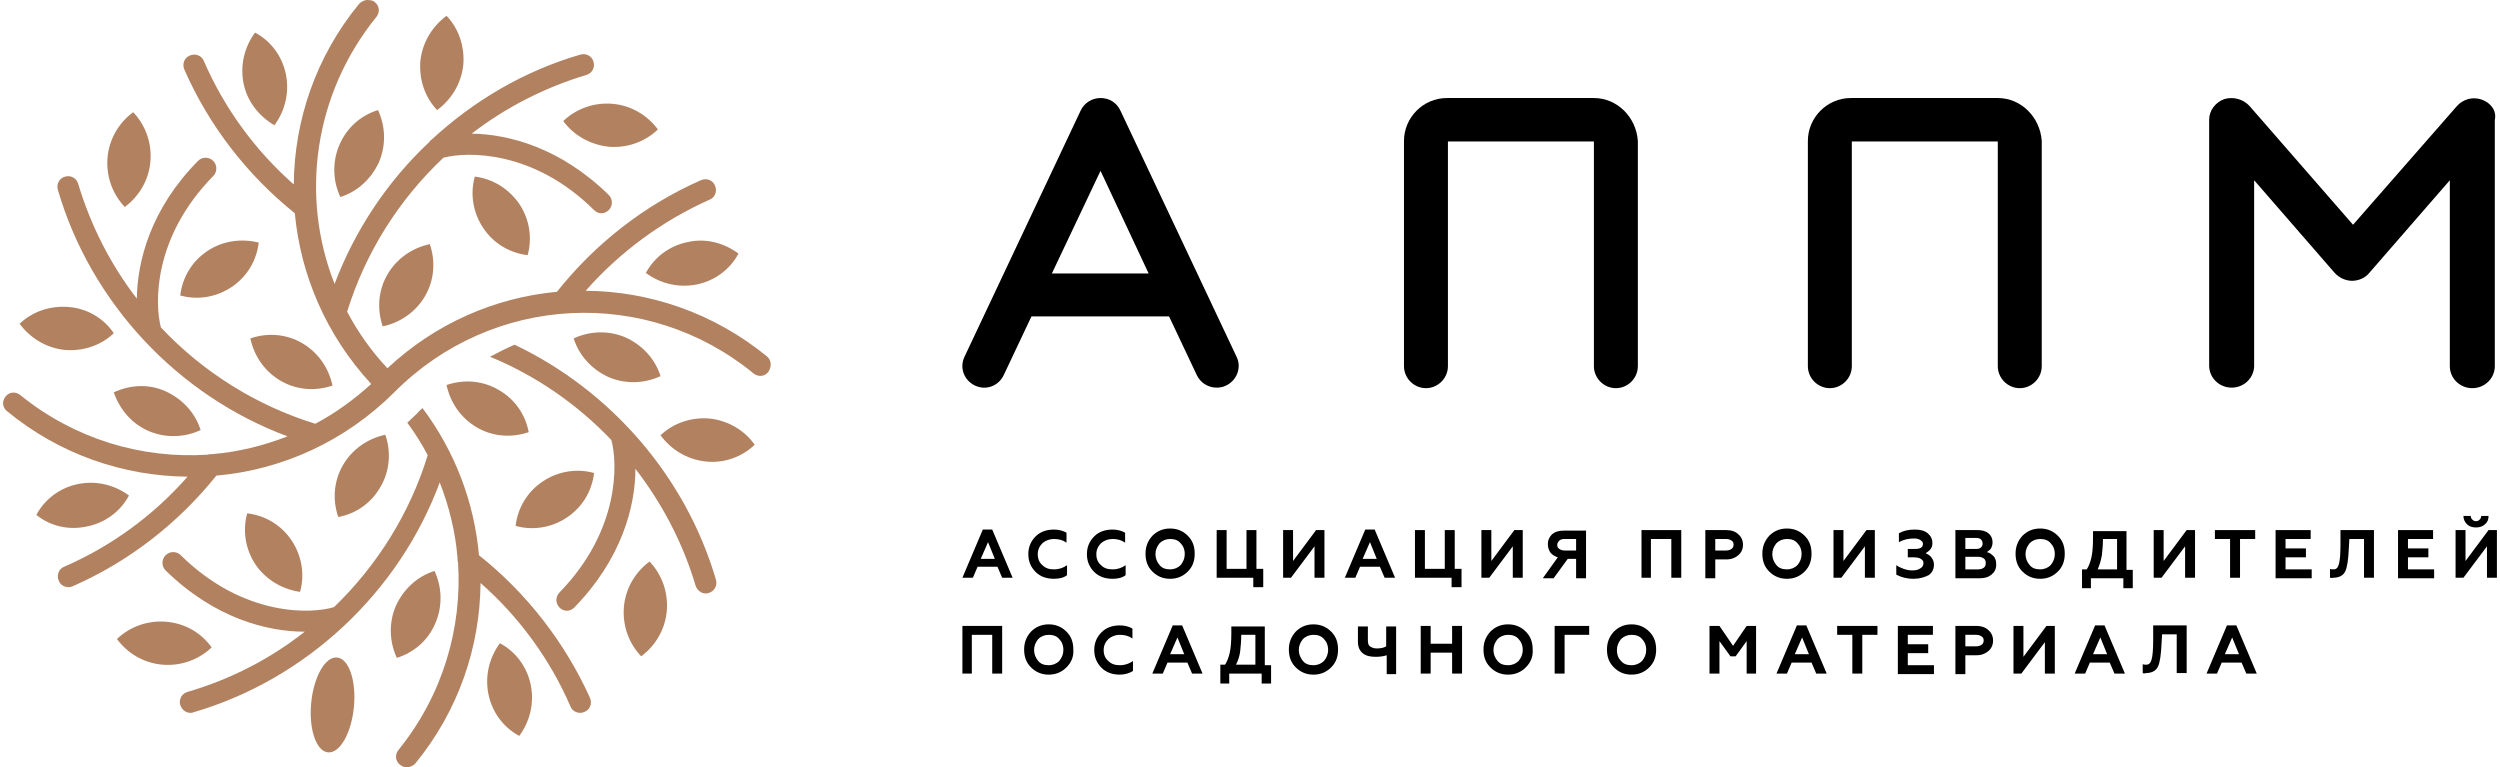 <svg width="404" height="124" viewBox="0 0 404 124" fill="none" xmlns="http://www.w3.org/2000/svg">
<g clip-path="url(#clip0_53_351)">
<path d="M257.574 15.842H233.816C230.01 15.842 226.883 18.973 226.883 22.781V59.173C226.883 61.119 228.489 62.727 230.434 62.727C232.379 62.727 233.985 61.119 233.985 59.173V22.866H257.574V59.173C257.574 61.119 259.18 62.727 261.125 62.727C263.07 62.727 264.676 61.119 264.676 59.173V22.781C264.422 18.973 261.377 15.842 257.574 15.842Z" fill="black"/>
<path d="M322.843 15.842H299.085C295.281 15.842 292.152 18.973 292.152 22.781V59.173C292.152 61.119 293.758 62.727 295.703 62.727C297.648 62.727 299.254 61.119 299.254 59.173V22.866H322.843V59.173C322.843 61.119 324.449 62.727 326.394 62.727C328.339 62.727 329.945 61.119 329.945 59.173V22.781C329.691 18.973 326.648 15.842 322.843 15.842Z" fill="black"/>
<path d="M181.059 17.873C180.466 16.603 179.283 15.842 177.845 15.842C176.493 15.842 175.224 16.603 174.633 17.873L155.864 57.649C155.019 59.426 155.779 61.458 157.555 62.304C159.33 63.15 161.358 62.389 162.204 60.611L166.685 51.133H188.922L193.401 60.611C193.994 61.881 195.262 62.642 196.615 62.642C197.122 62.642 197.63 62.558 198.137 62.304C199.912 61.458 200.673 59.342 199.827 57.649L181.059 17.873ZM169.982 44.193L177.845 27.605L185.623 44.193H169.982Z" fill="black"/>
<path d="M401.048 16.096C399.611 15.588 398.005 16.011 396.99 17.196L380.25 36.322L363.509 17.111C362.495 16.011 360.888 15.588 359.452 16.011C358.015 16.519 357 17.873 357 19.312V59.088C357 61.035 358.606 62.642 360.636 62.642C362.664 62.642 364.27 61.035 364.27 59.088V29.129L377.29 44.108C377.968 44.87 379.066 45.378 380.08 45.378C381.095 45.378 382.195 44.955 382.871 44.108L395.891 29.129V59.173C395.891 61.119 397.497 62.727 399.527 62.727C401.556 62.727 403.162 61.119 403.162 59.173V19.396C403.5 17.873 402.486 16.604 401.048 16.096Z" fill="black"/>
<path d="M155.525 93.364L158.822 85.578H160.344L163.641 93.364H161.95L161.189 91.587H157.977L157.216 93.364H155.525ZM158.484 90.317H160.767L159.668 87.609L158.484 90.317Z" fill="black"/>
<path d="M170.321 93.533C169.136 93.533 168.122 93.195 167.361 92.433C166.6 91.671 166.177 90.741 166.177 89.556C166.177 88.371 166.6 87.44 167.361 86.678C168.122 85.917 169.136 85.578 170.321 85.578C171.081 85.578 171.757 85.747 172.349 86.086V87.694C171.757 87.271 171.081 87.101 170.321 87.101C169.558 87.101 168.967 87.355 168.46 87.778C167.952 88.286 167.7 88.879 167.7 89.556C167.7 90.317 167.952 90.91 168.46 91.333C168.967 91.841 169.558 92.01 170.321 92.01C171.166 92.01 171.842 91.756 172.433 91.333V92.941C171.927 93.364 171.166 93.533 170.321 93.533Z" fill="black"/>
<path d="M179.789 93.533C178.605 93.533 177.59 93.195 176.83 92.433C176.069 91.671 175.646 90.741 175.646 89.556C175.646 88.371 176.069 87.44 176.83 86.678C177.59 85.917 178.605 85.578 179.789 85.578C180.55 85.578 181.226 85.747 181.818 86.086V87.694C181.226 87.271 180.55 87.101 179.789 87.101C179.029 87.101 178.436 87.355 177.929 87.778C177.421 88.286 177.168 88.879 177.168 89.556C177.168 90.317 177.421 90.91 177.929 91.333C178.436 91.841 179.029 92.01 179.789 92.01C180.635 92.01 181.311 91.756 181.902 91.333V92.941C181.396 93.364 180.635 93.533 179.789 93.533Z" fill="black"/>
<path d="M191.964 92.348C191.204 93.11 190.273 93.533 189.089 93.533C187.905 93.533 186.975 93.11 186.214 92.348C185.454 91.586 185.116 90.655 185.116 89.47C185.116 88.37 185.454 87.439 186.214 86.593C186.975 85.831 187.905 85.408 189.089 85.408C190.273 85.408 191.204 85.831 191.964 86.593C192.725 87.355 193.062 88.286 193.062 89.47C193.062 90.655 192.725 91.586 191.964 92.348ZM187.398 91.332C187.82 91.84 188.413 92.009 189.089 92.009C189.765 92.009 190.358 91.755 190.78 91.332C191.204 90.825 191.456 90.232 191.456 89.555C191.456 88.793 191.204 88.201 190.78 87.778C190.358 87.27 189.765 87.101 189.089 87.101C188.413 87.101 187.82 87.355 187.398 87.778C186.975 88.286 186.722 88.878 186.722 89.555C186.722 90.232 186.975 90.825 187.398 91.332Z" fill="black"/>
<path d="M202.533 94.971V93.364H196.613V85.662H198.221V91.925H201.433V85.662H203.039V91.925H204.139V94.887H202.533V94.971Z" fill="black"/>
<path d="M207.352 93.364V85.662H208.958V90.655L212.678 85.662H214.03V93.364H212.424V88.286L208.62 93.364H207.352Z" fill="black"/>
<path d="M217.328 93.364L220.625 85.578H222.147L225.444 93.364H223.753L222.992 91.587H219.78L219.019 93.364H217.328ZM220.202 90.317H222.485L221.386 87.609L220.202 90.317Z" fill="black"/>
<path d="M234.576 94.971V93.364H228.658V85.662H230.264V91.925H233.477V85.662H235.083V91.925H236.182V94.887H234.576V94.971Z" fill="black"/>
<path d="M239.395 93.364V85.662H241.001V90.655L244.721 85.662H246.075V93.364H244.467V88.286L240.663 93.364H239.395Z" fill="black"/>
<path d="M249.371 93.364L251.738 90.063C251.231 89.894 250.808 89.64 250.555 89.302C250.301 88.963 250.132 88.455 250.132 87.948C250.132 87.27 250.386 86.763 250.808 86.34C251.316 85.916 251.907 85.747 252.753 85.747H256.304V93.448H254.698V90.317H253.344L251.062 93.448H249.371V93.364ZM252.837 88.963H254.698V87.101H252.837C252.499 87.101 252.161 87.186 251.992 87.355C251.823 87.524 251.653 87.778 251.653 88.032C251.653 88.371 251.738 88.54 251.992 88.709C252.246 88.878 252.499 88.963 252.837 88.963Z" fill="black"/>
<path d="M265.267 93.364V85.662H271.691V93.364H270.085V87.101H266.788V93.364H265.267Z" fill="black"/>
<path d="M275.581 93.364V85.662H278.963C279.808 85.662 280.484 85.916 280.908 86.339C281.414 86.762 281.668 87.355 281.668 88.032C281.668 88.709 281.414 89.301 280.908 89.724C280.4 90.148 279.808 90.401 278.963 90.401H277.187V93.448H275.581V93.364ZM277.187 88.963H278.878C279.301 88.963 279.554 88.878 279.808 88.709C280.062 88.54 280.147 88.286 280.147 88.032C280.147 87.693 280.062 87.524 279.808 87.355C279.554 87.185 279.301 87.101 278.878 87.101H277.187V88.963Z" fill="black"/>
<path d="M291.644 92.348C290.883 93.11 289.953 93.533 288.77 93.533C287.586 93.533 286.656 93.11 285.895 92.348C285.135 91.586 284.796 90.655 284.796 89.47C284.796 88.37 285.135 87.439 285.895 86.593C286.656 85.831 287.586 85.408 288.77 85.408C289.953 85.408 290.883 85.831 291.644 86.593C292.405 87.355 292.743 88.286 292.743 89.47C292.743 90.655 292.405 91.586 291.644 92.348ZM287.08 91.332C287.502 91.84 288.093 92.009 288.77 92.009C289.446 92.009 290.038 91.755 290.461 91.332C290.883 90.825 291.137 90.232 291.137 89.555C291.137 88.793 290.883 88.201 290.461 87.778C290.038 87.27 289.446 87.101 288.77 87.101C288.093 87.101 287.502 87.355 287.08 87.778C286.656 88.286 286.402 88.878 286.402 89.555C286.402 90.232 286.656 90.825 287.08 91.332Z" fill="black"/>
<path d="M296.295 93.364V85.662H297.901V90.655L301.622 85.662H302.974V93.364H301.367V88.286L297.564 93.364H296.295Z" fill="black"/>
<path d="M309.23 93.533C308.13 93.533 307.2 93.279 306.439 92.856V91.333C306.778 91.587 307.2 91.756 307.624 91.925C308.13 92.095 308.554 92.179 308.976 92.179C309.569 92.179 309.991 92.095 310.329 91.841C310.668 91.671 310.836 91.333 310.836 90.994C310.836 90.656 310.668 90.487 310.414 90.317C310.16 90.148 309.738 90.064 309.23 90.064H308.3V88.71H309.484C310.329 88.71 310.751 88.456 310.751 87.863C310.751 87.609 310.583 87.44 310.329 87.271C310.075 87.101 309.738 87.017 309.314 87.017C308.469 87.017 307.624 87.186 306.863 87.609V86.171C307.624 85.747 308.469 85.578 309.399 85.578C310.329 85.578 311.005 85.747 311.513 86.171C312.02 86.594 312.274 87.101 312.274 87.778C312.274 88.202 312.19 88.456 311.935 88.794C311.681 89.048 311.513 89.217 311.175 89.386C311.513 89.556 311.851 89.725 312.105 90.064C312.359 90.402 312.527 90.741 312.527 91.248C312.527 91.925 312.274 92.518 311.681 92.941C311.005 93.279 310.245 93.533 309.23 93.533Z" fill="black"/>
<path d="M315.993 93.364V85.662H319.629C320.305 85.662 320.898 85.831 321.32 86.17C321.743 86.508 321.997 87.016 321.997 87.609C321.997 88.032 321.913 88.286 321.743 88.624C321.574 88.878 321.32 89.047 321.067 89.217C321.489 89.301 321.828 89.555 322.165 89.894C322.504 90.232 322.589 90.74 322.589 91.248C322.589 91.925 322.335 92.433 321.828 92.856C321.32 93.279 320.728 93.448 319.883 93.448H315.993V93.364ZM317.601 88.709H319.375C319.714 88.709 319.968 88.624 320.137 88.455C320.305 88.286 320.39 88.116 320.39 87.862C320.39 87.609 320.305 87.355 320.137 87.185C319.968 87.016 319.714 86.932 319.375 86.932H317.601V88.709ZM317.601 92.01H319.629C320.052 92.01 320.305 91.925 320.559 91.755C320.813 91.586 320.898 91.332 320.898 90.994C320.898 90.655 320.813 90.401 320.559 90.232C320.305 90.063 320.052 89.978 319.629 89.978H317.601V92.01Z" fill="black"/>
<path d="M332.565 92.348C331.804 93.11 330.874 93.533 329.691 93.533C328.507 93.533 327.577 93.11 326.816 92.348C326.056 91.586 325.717 90.655 325.717 89.47C325.717 88.37 326.056 87.439 326.816 86.593C327.577 85.831 328.507 85.408 329.691 85.408C330.874 85.408 331.804 85.831 332.565 86.593C333.327 87.355 333.664 88.286 333.664 89.47C333.664 90.655 333.327 91.586 332.565 92.348ZM328 91.332C328.422 91.84 329.014 92.009 329.691 92.009C330.367 92.009 330.959 91.755 331.382 91.332C331.804 90.825 332.058 90.232 332.058 89.555C332.058 88.793 331.804 88.201 331.382 87.778C330.959 87.27 330.367 87.101 329.691 87.101C329.014 87.101 328.422 87.355 328 87.778C327.577 88.286 327.323 88.878 327.323 89.555C327.323 90.232 327.577 90.825 328 91.332Z" fill="black"/>
<path d="M336.454 94.972V92.01H337.215C337.554 91.502 337.806 90.825 337.976 90.064C338.145 89.302 338.23 88.286 338.23 87.017V85.832H343.641V92.095H344.656V95.057H343.133V93.449H337.891V95.057H336.454V94.972ZM338.99 92.01H342.118V87.102H339.836C339.836 88.032 339.751 88.963 339.666 89.725C339.497 90.571 339.329 91.249 338.99 92.01Z" fill="black"/>
<path d="M348.038 93.364V85.662H349.644V90.655L353.365 85.662H354.717V93.364H353.111V88.286L349.305 93.364H348.038Z" fill="black"/>
<path d="M358.013 85.662H364.439V87.101H361.988V93.364H360.38V87.101H357.929V85.662H358.013Z" fill="black"/>
<path d="M367.736 93.364V85.662H373.402V87.101H369.342V88.624H372.639V90.063H369.342V92.01H373.57V93.448H367.736V93.364Z" fill="black"/>
<path d="M376.529 93.364V91.925C376.699 92.009 376.868 92.01 377.121 92.01C377.544 92.01 377.797 91.755 377.966 91.163C378.135 90.571 378.22 89.555 378.22 87.947V85.662H383.631V93.364H382.025V87.101H379.657L379.572 88.624C379.489 90.401 379.32 91.671 378.981 92.348C378.642 93.025 377.966 93.364 377.036 93.364C376.868 93.448 376.699 93.364 376.529 93.364Z" fill="black"/>
<path d="M387.521 93.364V85.662H393.186V87.101H389.127V88.624H392.425V90.063H389.127V92.01H393.355V93.448H387.521V93.364Z" fill="black"/>
<path d="M396.821 93.363V85.662H398.427V90.655L402.148 85.662H403.5V93.363H401.894V88.286L398.089 93.363H396.821ZM400.118 85.239C399.527 85.239 399.019 85.07 398.682 84.731C398.343 84.393 398.089 83.969 398.089 83.377H399.273C399.273 83.631 399.358 83.8 399.527 83.969C399.695 84.139 399.864 84.223 400.118 84.223C400.372 84.223 400.54 84.139 400.71 83.969C400.879 83.8 400.964 83.631 400.964 83.377H402.148C402.148 83.969 401.979 84.393 401.555 84.731C401.218 85.07 400.71 85.239 400.118 85.239Z" fill="black"/>
<path d="M155.525 108.851V101.149H161.95V108.851H160.344V102.588H157.047V108.851H155.525Z" fill="black"/>
<path d="M172.349 107.836C171.588 108.598 170.658 109.021 169.474 109.021C168.291 109.021 167.361 108.598 166.6 107.836C165.84 107.074 165.501 106.144 165.501 104.959C165.501 103.858 165.84 102.928 166.6 102.081C167.361 101.32 168.291 100.896 169.474 100.896C170.658 100.896 171.588 101.32 172.349 102.081C173.11 102.843 173.449 103.774 173.449 104.959C173.533 106.144 173.11 107.074 172.349 107.836ZM167.783 106.821C168.207 107.328 168.798 107.498 169.474 107.498C170.152 107.498 170.743 107.244 171.166 106.821C171.588 106.313 171.842 105.72 171.842 105.043C171.842 104.282 171.588 103.689 171.166 103.266C170.743 102.758 170.152 102.589 169.474 102.589C168.798 102.589 168.207 102.843 167.783 103.266C167.361 103.774 167.107 104.366 167.107 105.043C167.107 105.72 167.361 106.313 167.783 106.821Z" fill="black"/>
<path d="M180.973 109.021C179.79 109.021 178.775 108.682 178.014 107.921C177.254 107.159 176.83 106.228 176.83 105.043C176.83 103.858 177.254 102.927 178.014 102.166C178.775 101.404 179.79 101.065 180.973 101.065C181.733 101.065 182.411 101.235 183.002 101.573V103.181C182.411 102.758 181.733 102.589 180.973 102.589C180.212 102.589 179.62 102.843 179.112 103.266C178.606 103.774 178.352 104.366 178.352 105.043C178.352 105.805 178.606 106.397 179.112 106.82C179.62 107.328 180.212 107.497 180.973 107.497C181.818 107.497 182.495 107.244 183.087 106.82V108.428C182.58 108.767 181.818 109.021 180.973 109.021Z" fill="black"/>
<path d="M186.215 108.851L189.513 101.065H191.035L194.332 108.851H192.641L191.88 107.074H188.668L187.906 108.851H186.215ZM189.09 105.72H191.372L190.274 103.012L189.09 105.72Z" fill="black"/>
<path d="M197.206 110.374V107.412H197.967C198.304 106.905 198.558 106.228 198.728 105.466C198.897 104.704 198.982 103.689 198.982 102.419V101.234H204.391V107.497H205.406V110.459H203.885V108.851H198.643V110.459H197.206V110.374ZM199.742 107.412H202.87V102.588H200.588C200.588 103.519 200.503 104.45 200.418 105.212C200.334 105.974 200.08 106.735 199.742 107.412Z" fill="black"/>
<path d="M215.129 107.836C214.369 108.598 213.438 109.021 212.254 109.021C211.072 109.021 210.141 108.598 209.381 107.836C208.62 107.074 208.281 106.144 208.281 104.959C208.281 103.858 208.62 102.928 209.381 102.081C210.141 101.32 211.072 100.896 212.254 100.896C213.438 100.896 214.369 101.32 215.129 102.081C215.89 102.843 216.229 103.774 216.229 104.959C216.229 106.144 215.89 107.074 215.129 107.836ZM210.563 106.821C210.987 107.328 211.578 107.498 212.254 107.498C212.932 107.498 213.523 107.244 213.947 106.821C214.369 106.313 214.623 105.72 214.623 105.043C214.623 104.282 214.369 103.689 213.947 103.266C213.523 102.758 212.932 102.589 212.254 102.589C211.578 102.589 210.987 102.843 210.563 103.266C210.141 103.774 209.887 104.366 209.887 105.043C209.887 105.72 210.141 106.313 210.563 106.821Z" fill="black"/>
<path d="M224.092 108.851V105.889C223.584 106.058 222.992 106.143 222.316 106.143C221.386 106.143 220.71 105.974 220.202 105.551C219.695 105.127 219.441 104.535 219.441 103.689V101.234H221.048V103.435C221.048 103.943 221.132 104.281 221.386 104.45C221.64 104.62 221.978 104.789 222.486 104.789C223.077 104.789 223.584 104.704 224.007 104.45V101.234H225.613V108.936H224.092V108.851Z" fill="black"/>
<path d="M229.588 108.851V101.149H231.194V104.027H234.66V101.149H236.267V108.851H234.66V105.466H231.194V108.851H229.588Z" fill="black"/>
<path d="M246.581 107.836C245.821 108.598 244.891 109.021 243.706 109.021C242.524 109.021 241.594 108.598 240.833 107.836C240.072 107.074 239.733 106.144 239.733 104.959C239.733 103.858 240.072 102.928 240.833 102.081C241.594 101.32 242.524 100.896 243.706 100.896C244.891 100.896 245.821 101.32 246.581 102.081C247.342 102.843 247.681 103.774 247.681 104.959C247.766 106.144 247.342 107.074 246.581 107.836ZM242.016 106.821C242.439 107.328 243.03 107.498 243.706 107.498C244.384 107.498 244.975 107.244 245.397 106.821C245.821 106.313 246.075 105.72 246.075 105.043C246.075 104.282 245.821 103.689 245.397 103.266C244.975 102.758 244.384 102.589 243.706 102.589C243.03 102.589 242.439 102.843 242.016 103.266C241.594 103.774 241.34 104.366 241.34 105.043C241.34 105.72 241.594 106.313 242.016 106.821Z" fill="black"/>
<path d="M251.231 108.851V101.149H256.811V102.588H252.838V108.851H251.231Z" fill="black"/>
<path d="M266.534 107.836C265.773 108.598 264.843 109.021 263.659 109.021C262.476 109.021 261.546 108.598 260.785 107.836C260.024 107.074 259.686 106.144 259.686 104.959C259.686 103.858 260.024 102.928 260.785 102.081C261.546 101.32 262.476 100.896 263.659 100.896C264.843 100.896 265.773 101.32 266.534 102.081C267.294 102.843 267.633 103.774 267.633 104.959C267.633 106.144 267.294 107.074 266.534 107.836ZM261.968 106.821C262.391 107.328 262.983 107.498 263.659 107.498C264.336 107.498 264.927 107.244 265.351 106.821C265.773 106.313 266.027 105.72 266.027 105.043C266.027 104.282 265.773 103.689 265.351 103.266C264.927 102.758 264.336 102.589 263.659 102.589C262.983 102.589 262.391 102.843 261.968 103.266C261.546 103.774 261.292 104.366 261.292 105.043C261.292 105.72 261.461 106.313 261.968 106.821Z" fill="black"/>
<path d="M276.257 108.851V101.149H277.863L280.062 104.365L282.259 101.149H283.781V108.851H282.259V103.604L280.484 106.058H279.639L277.863 103.604V108.851H276.257Z" fill="black"/>
<path d="M287.08 108.851L290.377 101.065H291.899L295.196 108.851H293.505L292.744 107.074H289.532L288.771 108.851H287.08ZM290.038 105.72H292.322L291.222 103.012L290.038 105.72Z" fill="black"/>
<path d="M296.97 101.149H303.397V102.588H300.945V108.851H299.339V102.588H296.886V101.149H296.97Z" fill="black"/>
<path d="M306.693 108.851V101.149H312.359V102.588H308.3V104.112H311.597V105.55H308.3V107.497H312.527V108.935H306.693V108.851Z" fill="black"/>
<path d="M315.993 108.851V101.149H319.375C320.222 101.149 320.898 101.403 321.32 101.826C321.828 102.25 322.08 102.842 322.08 103.519C322.08 104.196 321.828 104.789 321.32 105.212C320.813 105.635 320.222 105.889 319.375 105.889H317.601V108.935H315.993V108.851ZM317.601 104.45H319.292C319.714 104.45 319.968 104.365 320.222 104.196C320.474 104.027 320.559 103.773 320.559 103.519C320.559 103.181 320.474 103.011 320.222 102.842C319.968 102.673 319.714 102.588 319.292 102.588H317.601V104.45Z" fill="black"/>
<path d="M325.379 108.851V101.149H326.985V106.143L330.706 101.149H332.058V108.851H330.451V103.773L326.646 108.851H325.379Z" fill="black"/>
<path d="M335.271 108.851L338.568 101.065H340.09L343.387 108.851H341.697L340.936 107.074H337.722L336.961 108.851H335.271ZM338.23 105.72H340.512L339.414 103.012L338.23 105.72Z" fill="black"/>
<path d="M346.263 108.767V107.328C346.431 107.413 346.6 107.413 346.854 107.413C347.276 107.413 347.53 107.159 347.699 106.566C347.869 105.974 347.954 104.958 347.954 103.351V101.065H353.365V108.767H351.757V102.504H349.39L349.306 104.028C349.221 105.805 349.052 107.074 348.714 107.751C348.376 108.428 347.699 108.767 346.769 108.767C346.6 108.851 346.431 108.851 346.263 108.767Z" fill="black"/>
<path d="M356.577 108.851L359.874 101.065H361.396L364.694 108.851H363.002L362.241 107.074H359.029L358.268 108.851H356.577ZM359.535 105.72H361.819L360.72 103.012L359.535 105.72Z" fill="black"/>
<path d="M24.054 69.667C26.844 70.852 29.888 70.683 32.424 69.498C31.579 66.79 29.55 64.505 26.76 63.235C23.97 61.966 20.926 62.219 18.39 63.404C19.32 66.112 21.264 68.482 24.054 69.667Z" fill="#B28160"/>
<path d="M45.36 61.542C47.981 63.066 51.024 63.235 53.73 62.304C53.138 59.511 51.447 56.972 48.826 55.449C46.205 53.925 43.162 53.756 40.456 54.687C41.048 57.48 42.739 60.019 45.36 61.542Z" fill="#B28160"/>
<path d="M24.308 26.082C24.561 23.035 23.462 20.158 21.518 18.127C19.235 19.82 17.629 22.443 17.375 25.49C17.121 28.537 18.22 31.414 20.165 33.445C22.448 31.753 24.054 29.129 24.308 26.082Z" fill="#B28160"/>
<path d="M11.118 49.61C8.075 49.356 5.2 50.371 3.171 52.318C4.862 54.603 7.398 56.211 10.442 56.55C13.486 56.803 16.36 55.788 18.389 53.841C16.783 51.472 14.162 49.864 11.118 49.61Z" fill="#B28160"/>
<path d="M14.078 85.07C17.037 84.477 19.489 82.615 20.842 80.076C18.559 78.384 15.6 77.622 12.641 78.215C9.682 78.807 7.23 80.669 5.877 83.208C8.075 84.985 11.034 85.747 14.078 85.07Z" fill="#B28160"/>
<path d="M33.523 40.554C30.987 42.247 29.465 44.87 29.127 47.748C31.832 48.509 34.876 48.086 37.412 46.394C39.949 44.701 41.471 42.077 41.809 39.2C39.103 38.523 36.06 38.861 33.523 40.554Z" fill="#B28160"/>
<path d="M54.829 23.459C53.645 26.252 53.815 29.299 54.998 31.838C57.704 30.992 59.986 28.96 61.255 26.168C62.438 23.375 62.269 20.328 61.086 17.789C58.296 18.636 56.013 20.667 54.829 23.459Z" fill="#B28160"/>
<path d="M62.608 44.363C61.086 46.986 60.917 50.033 61.847 52.741C64.637 52.149 67.173 50.456 68.695 47.833C70.217 45.209 70.386 42.162 69.456 39.454C66.666 40.047 64.129 41.739 62.608 44.363Z" fill="#B28160"/>
<path d="M98.37 23.712C101.414 23.966 104.289 22.866 106.318 20.919C104.627 18.634 102.006 17.026 98.962 16.772C95.918 16.519 93.044 17.619 91.015 19.565C92.706 21.85 95.327 23.374 98.37 23.712Z" fill="#B28160"/>
<path d="M74.867 10.51C75.12 7.463 74.106 4.586 72.161 2.555C69.879 4.247 68.272 6.786 67.934 9.833C67.68 12.88 68.695 15.757 70.639 17.788C72.922 16.096 74.529 13.557 74.867 10.51Z" fill="#B28160"/>
<path d="M44.345 20.243C46.036 17.958 46.797 14.996 46.205 12.034C45.614 9.072 43.754 6.618 41.217 5.264C39.526 7.549 38.765 10.511 39.357 13.473C39.949 16.435 41.894 18.805 44.345 20.243Z" fill="#B28160"/>
<path d="M76.726 28.537C75.966 31.245 76.388 34.292 78.079 36.831C79.77 39.37 82.391 40.893 85.266 41.232C86.027 38.523 85.604 35.477 83.913 32.938C82.137 30.399 79.516 28.876 76.726 28.537Z" fill="#B28160"/>
<path d="M70.385 100.642C71.569 97.849 71.4 94.803 70.216 92.264C67.511 93.11 65.228 95.141 63.96 97.934C62.776 100.727 62.946 103.773 64.129 106.312C66.835 105.466 69.202 103.52 70.385 100.642Z" fill="#B28160"/>
<path d="M61.508 78.637C63.03 76.014 63.199 72.967 62.269 70.259C59.479 70.851 56.943 72.544 55.421 75.167C53.899 77.791 53.73 80.838 54.66 83.546C57.45 83.038 59.987 81.345 61.508 78.637Z" fill="#B28160"/>
<path d="M26.844 100.473C23.8 100.219 20.926 101.319 18.896 103.265C20.587 105.551 23.208 107.158 26.252 107.412C29.296 107.666 32.17 106.566 34.2 104.62C32.509 102.25 29.888 100.727 26.844 100.473Z" fill="#B28160"/>
<path d="M57.191 114.25C57.598 110.016 56.382 106.436 54.477 106.252C52.571 106.069 50.697 109.353 50.29 113.586C49.884 117.82 51.099 121.401 53.005 121.584C54.91 121.768 56.785 118.484 57.191 114.25Z" fill="#B28160"/>
<path d="M80.785 103.943C79.094 106.228 78.334 109.19 78.925 112.152C79.517 115.115 81.377 117.569 83.914 118.923C85.605 116.638 86.366 113.676 85.774 110.714C85.182 107.752 83.322 105.297 80.785 103.943Z" fill="#B28160"/>
<path d="M48.488 95.649C49.249 92.941 48.826 89.894 47.136 87.355C45.445 84.816 42.824 83.293 39.949 82.954C39.188 85.662 39.611 88.709 41.302 91.248C42.993 93.702 45.614 95.225 48.488 95.649Z" fill="#B28160"/>
<path d="M106.741 60.781C105.895 58.073 103.866 55.788 101.076 54.519C98.286 53.334 95.243 53.503 92.706 54.688C93.552 57.396 95.581 59.681 98.371 60.95C101.161 62.135 104.204 61.966 106.741 60.781Z" fill="#B28160"/>
<path d="M80.531 62.981C77.91 61.458 74.867 61.288 72.161 62.219C72.753 65.012 74.444 67.551 77.065 69.074C79.686 70.598 82.73 70.767 85.435 69.836C84.928 67.043 83.237 64.504 80.531 62.981Z" fill="#B28160"/>
<path d="M100.822 98.103C100.569 101.15 101.668 104.027 103.612 106.058C105.895 104.366 107.501 101.742 107.755 98.695C108.009 95.649 106.91 92.771 104.965 90.74C102.682 92.433 101.076 95.056 100.822 98.103Z" fill="#B28160"/>
<path d="M114.689 67.636C111.645 67.382 108.77 68.398 106.741 70.344C108.432 72.629 110.969 74.237 114.012 74.576C117.056 74.914 119.931 73.814 121.96 71.868C120.353 69.583 117.732 67.975 114.689 67.636Z" fill="#B28160"/>
<path d="M111.138 39.115C108.179 39.708 105.727 41.57 104.374 44.109C106.657 45.801 109.616 46.563 112.575 45.971C115.534 45.378 117.986 43.516 119.339 40.977C117.056 39.285 114.097 38.438 111.138 39.115Z" fill="#B28160"/>
<path d="M91.607 83.631C94.143 81.939 95.665 79.315 96.003 76.438C93.298 75.676 90.254 76.099 87.718 77.792C85.181 79.484 83.659 82.108 83.321 84.985C86.027 85.747 89.07 85.324 91.607 83.631Z" fill="#B28160"/>
<path d="M123.904 57.565C115.28 50.541 104.965 47.071 94.651 46.986C100.146 40.724 107.079 35.646 114.688 32.26C115.534 31.922 115.957 30.906 115.534 29.976C115.196 29.129 114.181 28.706 113.251 29.129C104.204 33.107 96.173 39.369 90.001 47.155C80.024 48.086 70.386 52.233 62.608 59.511C59.987 56.719 57.788 53.587 56.097 50.371C59.057 40.808 64.468 32.26 71.654 25.49C75.459 24.474 86.196 24.221 96.004 33.953C96.342 34.291 96.764 34.461 97.187 34.461C97.61 34.461 98.033 34.291 98.371 33.953C99.047 33.276 99.047 32.176 98.371 31.499C90.593 23.882 82.222 21.682 76.22 21.597C81.715 17.366 87.972 14.149 94.735 12.118C95.665 11.864 96.173 10.934 95.919 10.003C95.665 9.072 94.735 8.564 93.805 8.818C84.759 11.441 76.558 16.265 69.794 22.528C69.625 22.613 69.456 22.782 69.371 22.951C62.608 29.298 57.366 37.169 54.068 45.886C48.488 31.753 50.686 15.25 60.832 2.724C61.424 1.963 61.339 0.947 60.578 0.355C60.325 0.101 59.902 0.016 59.564 0.016C59.056 -0.068 58.465 0.185 58.042 0.609C51.025 9.156 47.558 19.481 47.474 29.806C41.217 24.305 36.229 17.45 32.932 9.833C32.593 8.987 31.579 8.564 30.649 8.987C29.803 9.326 29.381 10.341 29.803 11.272C33.777 20.328 39.949 28.283 47.643 34.461C48.573 44.447 52.715 54.18 59.987 62.05C57.197 64.589 54.153 66.79 50.94 68.482C41.386 65.52 32.763 60.104 25.999 52.91C24.984 49.102 24.73 38.354 34.453 28.452C35.13 27.775 35.13 26.675 34.453 25.998C33.777 25.321 32.678 25.321 32.002 25.998C24.308 33.784 22.194 42.247 22.11 48.256C17.882 42.755 14.67 36.492 12.64 29.721C12.387 28.791 11.457 28.283 10.527 28.537C9.597 28.791 9.089 29.721 9.343 30.652C14.669 48.933 28.704 63.912 46.459 70.513C42.57 72.037 38.427 73.052 34.284 73.391C34.031 73.391 33.777 73.391 33.523 73.475C22.955 74.153 12.133 71.021 3.256 63.828C2.495 63.235 1.48 63.32 0.888 64.082C0.297 64.843 0.381 65.859 1.142 66.451C9.681 73.475 19.996 76.945 30.311 77.03C24.815 83.293 17.967 88.286 10.358 91.587C9.512 91.925 9.089 92.941 9.512 93.871C9.766 94.549 10.442 94.887 11.119 94.887C11.372 94.887 11.541 94.802 11.795 94.718C20.841 90.74 28.789 84.562 34.961 76.861C45.529 75.93 55.759 71.36 63.791 63.32C79.601 47.494 104.543 46.225 121.79 60.358C122.551 60.95 123.566 60.866 124.158 60.104C124.749 59.258 124.665 58.157 123.904 57.565Z" fill="#B28160"/>
<path d="M77.403 89.725C76.642 81.262 73.598 73.052 68.272 65.943C68.018 66.197 67.68 66.451 67.426 66.79C66.919 67.297 66.327 67.805 65.82 68.313C67.088 70.006 68.187 71.783 69.117 73.56C66.243 82.954 60.916 91.417 53.983 98.103C50.517 99.203 39.441 99.796 29.211 89.725C28.535 89.047 27.436 89.047 26.759 89.725C26.083 90.402 26.083 91.502 26.759 92.179C34.707 99.965 43.246 102.081 49.249 102.081C43.669 106.481 37.243 109.782 30.31 111.813C29.38 112.067 28.873 112.998 29.127 113.929C29.38 114.691 30.056 115.198 30.733 115.198C30.902 115.198 31.071 115.198 31.24 115.114C49.502 109.782 64.467 95.733 71.062 77.961C72.584 81.854 73.598 86.001 73.936 90.148C73.936 90.402 73.936 90.656 74.021 90.909C74.697 101.488 71.569 112.321 64.382 121.207C63.791 121.969 63.875 122.984 64.636 123.577C64.974 123.831 65.313 124 65.735 124C66.243 124 66.75 123.746 67.088 123.408C74.105 114.86 77.572 104.535 77.656 94.21C83.913 99.711 88.901 106.566 92.198 114.183C92.452 114.86 93.129 115.198 93.805 115.198C94.058 115.198 94.228 115.114 94.481 115.029C95.327 114.691 95.749 113.675 95.327 112.744C91.353 103.943 85.181 95.903 77.403 89.725Z" fill="#B28160"/>
<path d="M83.152 55.703C81.8 56.296 80.447 56.973 79.179 57.65C86.619 60.696 93.298 65.351 98.794 71.106C99.808 74.745 100.231 85.662 90.423 95.733C89.747 96.41 89.747 97.511 90.423 98.188C90.762 98.526 91.184 98.695 91.607 98.695C92.03 98.695 92.452 98.526 92.791 98.188C100.484 90.317 102.683 81.769 102.683 75.76C106.994 81.346 110.376 87.778 112.405 94.633C112.659 95.395 113.336 95.903 114.012 95.903C114.181 95.903 114.35 95.903 114.519 95.818C115.449 95.564 115.957 94.633 115.703 93.702C110.799 76.945 98.624 63.066 83.152 55.703Z" fill="#B28160"/>
</g>
<defs>
<clipPath id="clip0_53_351">
<rect width="403" height="124" fill="white" transform="translate(0.5)"/>
</clipPath>
</defs>
</svg>
